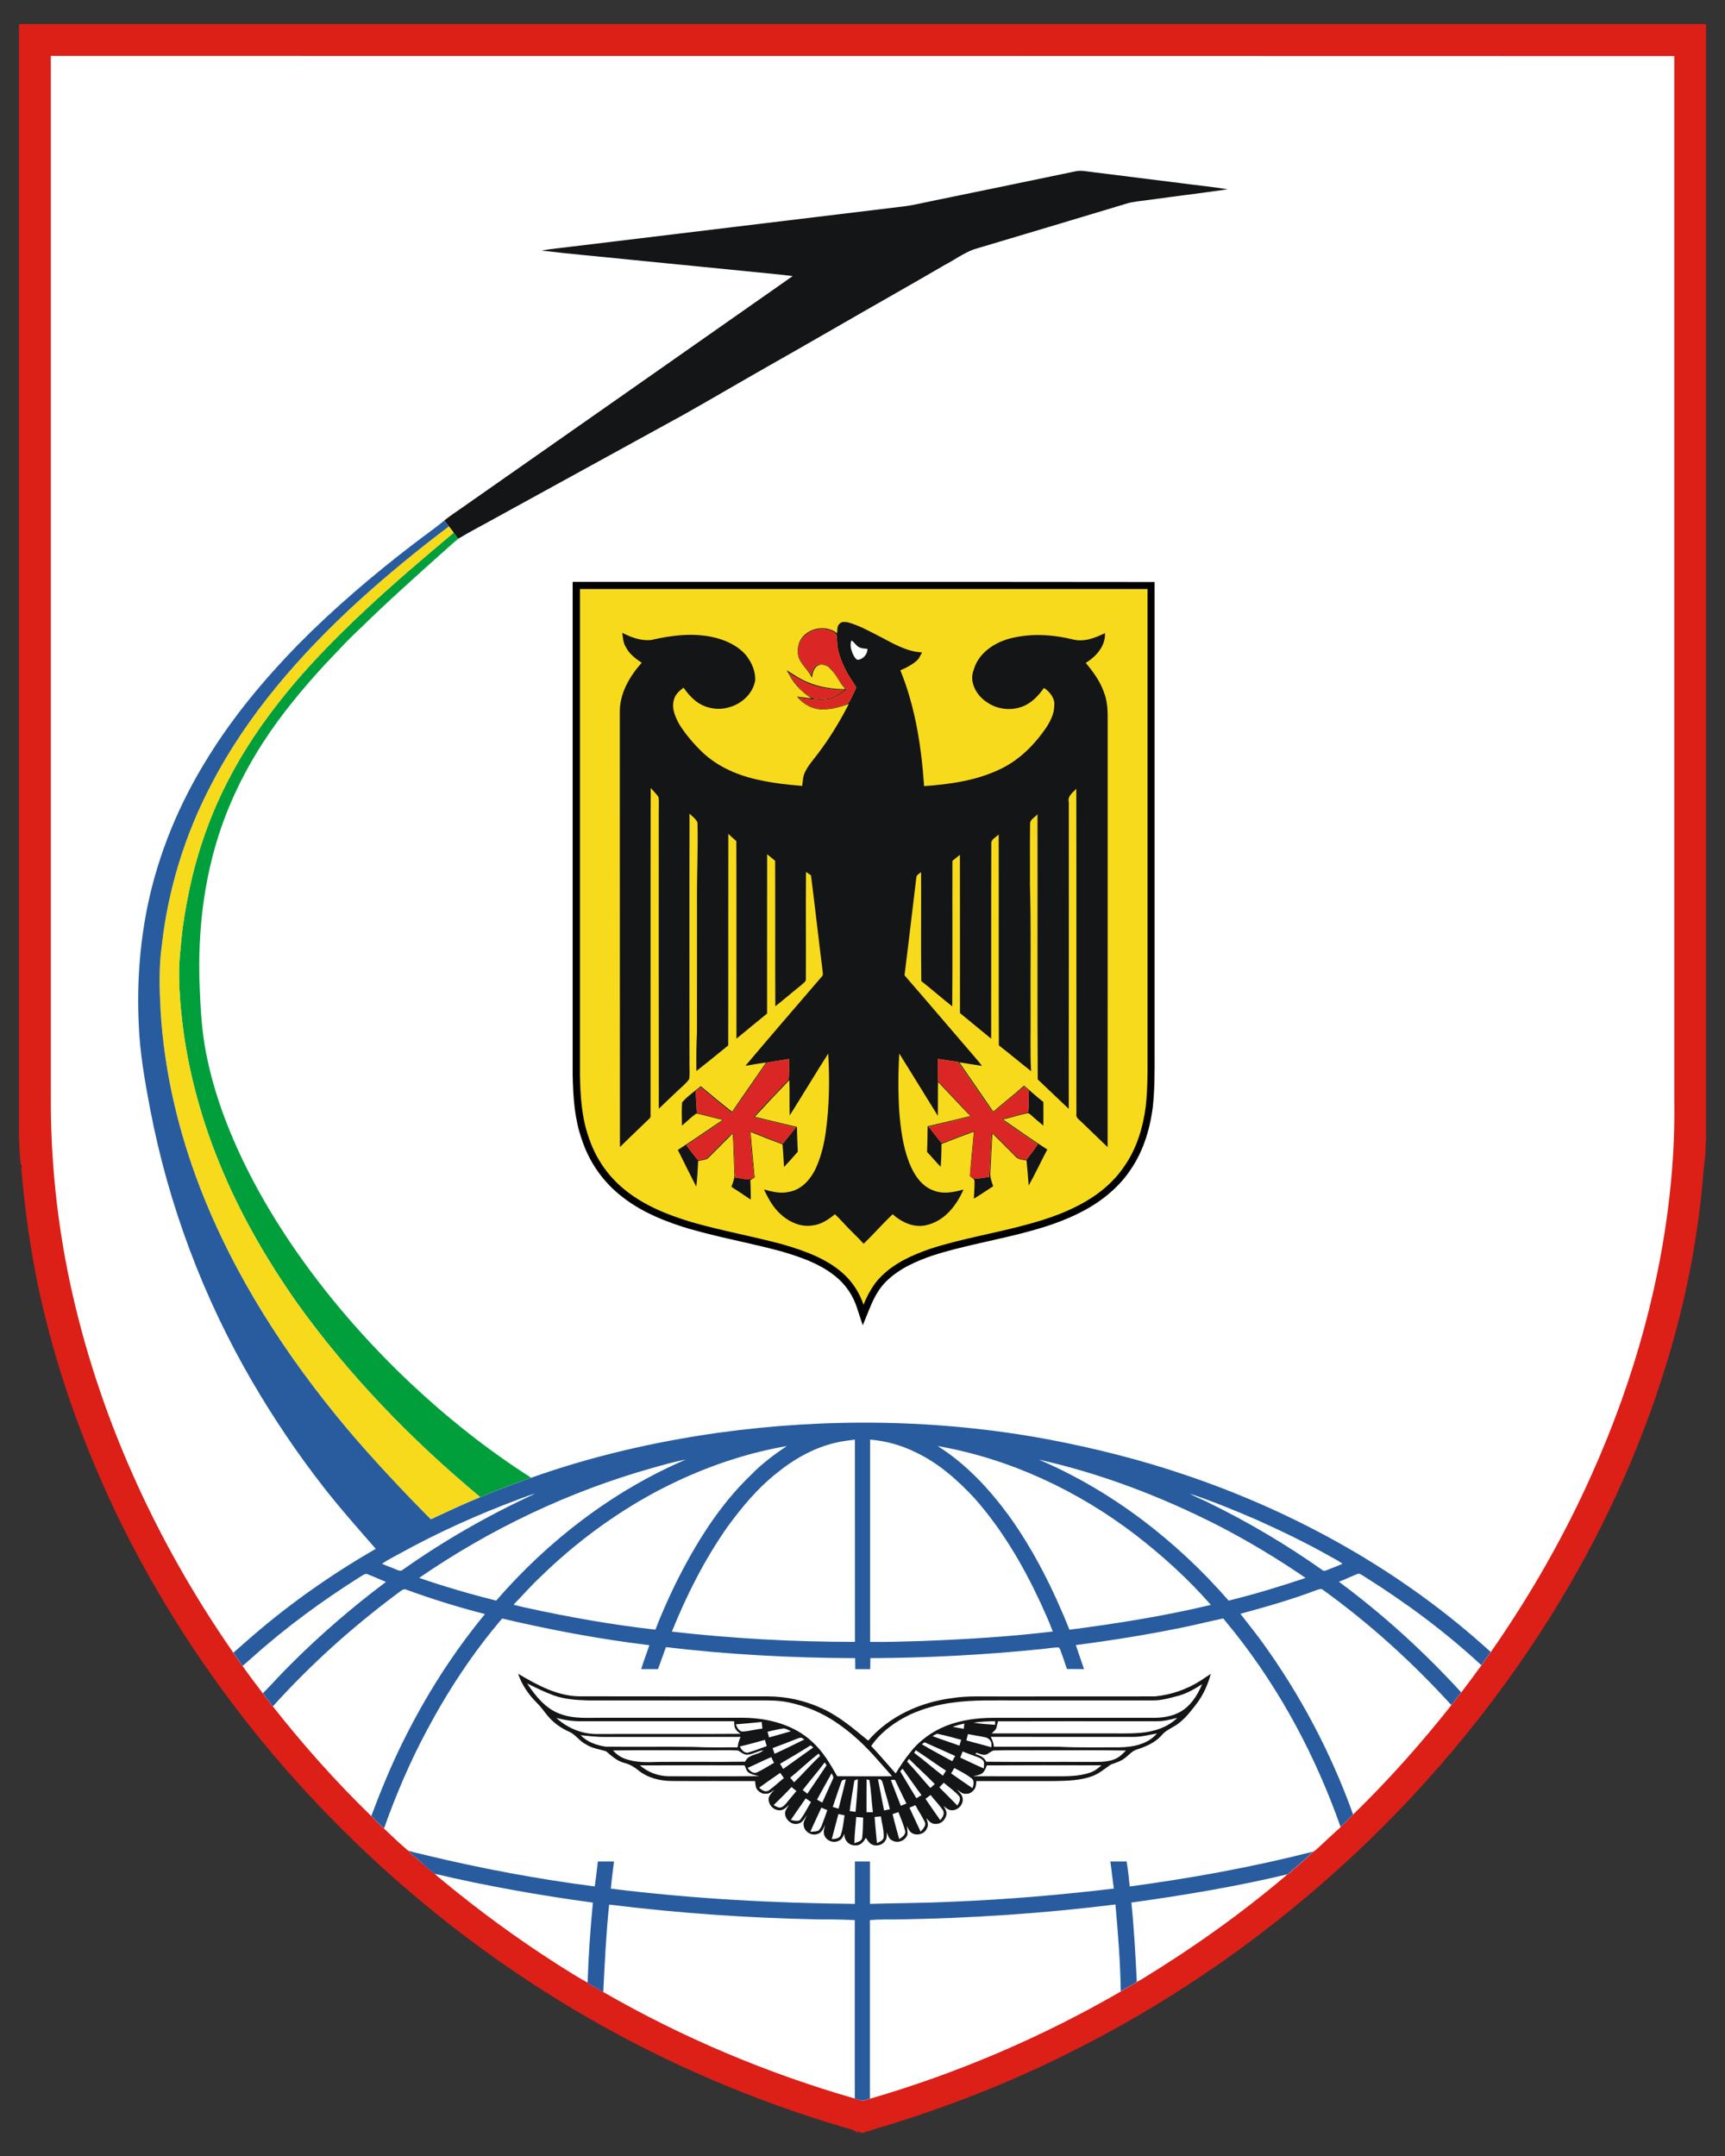<?xml version="1.0" encoding="utf-8"?>
<!-- Generator: Adobe Illustrator 19.2.1, SVG Export Plug-In . SVG Version: 6.00 Build 0)  -->
<svg version="1.1" id="Layer_1" xmlns="http://www.w3.org/2000/svg" xmlns:xlink="http://www.w3.org/1999/xlink" x="0px" y="0px"
	 viewBox="0 0 2912 3639" style="enable-background:new 0 0 2912 3639;" xml:space="preserve">
<rect x="0" y="0" width="2912" height="3639" fill="#333333" stroke="none"/>
<style type="text/css">
	.st0{fill:#FFFFFF;}
	.st1{fill:#DC1F17;}
	.st2{fill:#141516;}
	.st3{fill:#F7DA1C;}
	.st4{fill:#DA2725;}
	.st5{fill:#009F3C;}
	.st6{fill:#285C9F;}
</style>
<g id="BG">
	<path class="st0" d="M2832,1900c0,220.3-49.2,485.6-238.2,787.8C2318.1,3128.7,1716,3571,1464,3571
		c-224,0-800.5-352.8-1083.5-792.1C184.2,2474.1,64,2124,64,1900c0-520,0-1824,0-1824h2768C2832,76,2832,1404,2832,1900z"/>
	<path class="st1" d="M32,40.5h2848v1881.2c-0.5,7.9-0.9,15.9-1.1,23.8c-0.4,3.7-0.6,7.5-0.9,11.3c-0.2,2.7-0.9,5.2-0.9,8.1
		c-0.2,1.7-0.7,5-0.9,6.6c-8.6,113.5-30.5,225.8-64.3,334.4c-45.7,148.2-111.6,290-193.8,421.4
		c-198.4,317.2-486.8,577.4-822.7,742.1c-93,46.1-189.9,84-288.9,115c-13.9,4.6-28.3,7.9-41.9,13.1l-0.7,0.3
		c-1.8-0.4-3.4,0.5-4.6,1.7h-7.6c-0.2-2.6-4.7-3.2-3.8,0h-0.4c-7.3-5.8-16.9-7.3-25.6-9.9c-150-44.5-294.9-106.4-430.4-184.7
		c-207.7-119.9-393.3-277.5-546.1-462.3c-98.5-119.6-183.1-250.7-250.2-390.4c-57.3-120.4-102.1-247.1-130-377.5
		c-14.2-66.7-23.4-134.5-29.2-202.4c1.2-3,0.9-5.4-0.9-7.3c-0.3-2.4-0.6-4.9-0.9-7.3c-0.3-3.8-0.5-7.6-0.9-11.3
		c-0.3-8.3-0.7-16.6-1.2-24.8V40.5z M85.8,94.3c-0.1,585.5,0,1171,0,1756.5c-0.5,104.6,10.2,209.2,31.8,311.6
		c47.8,225.1,145.1,438.4,276.2,627c5.1,7.5,10.1,15,15.6,22.3c11,15.7,22.6,30.9,34.2,46.2c5.3,7.5,11.2,14.7,16.9,22
		c51.3,65.2,106.6,127.3,166.1,185.1c7,7.2,14,14.4,21.5,21.1c13.5,12.6,26.7,25.6,40.9,37.4c9.1,9.3,19.3,17.3,29.1,25.8
		c5.3,4.4,10.2,9.3,15.9,13.3c2.9,3,6.2,5.6,9.5,8.3c63.2,52.5,129.6,101.2,198.9,145.4c16.6,10.2,32.8,21.1,50,30.2l0,0.8
		c9,4.8,17.6,10.1,26.5,15.1c133.5,76.8,276.5,137.1,424.5,179.6c3.3,1,6.5,2.1,9.8,2.9c5.4,1.6,10.5-1.7,15.7-2.8
		c147.8-43,290.3-104,423.5-181.1c9-5.2,17.9-10.7,27.1-15.6l0-0.6c3.2-1.5,6.2-3.3,9.2-5.1c85.8-52.5,168.1-110.9,244.6-176.1
		c4.2-2.5,7.5-6.2,11.2-9.2c10.9-9.7,22.4-18.8,32.6-29.2c4.5-2.4,7.8-6.4,11.6-9.7c11.5-10.4,22.5-21.3,34.2-31.4l-0.2-0.4
		c7.3-6.7,14.2-13.8,21.2-20.9c59.4-57.6,114.5-119.6,165.9-184.5c5.7-7.1,11.2-14.3,16.7-21.5c11.7-15.1,23-30.6,34.3-46.1
		c5.3-7.4,10.5-14.9,15.8-22.3c66.1-94.7,123.8-195.3,170.8-300.7c71.2-158.9,119-328.9,134.3-502.6c3.7-41.6,5.3-83.5,4.7-125.2
		c0-588.4,0-1176.9,0-1765.3C1912.7,94.3,999.3,94.3,85.8,94.3z"/>
</g>
<path id="Schwinge" class="st2" d="M874.7,2825c31.9,18.7,66,37.8,104,38c106,0.3,211.9,0,317.9,0.1c31.6,0.1,63.2,7.3,91.9,20.7
	c28.8,13.2,52.9,34.1,77.1,54c35.6-41.4,88.4-65,141.9-71.8c25.9-4.2,52.2-2.5,78.4-2.8c88-0.1,176.1,0.1,264.1-0.1
	c27-2.7,53.4-11.7,76.3-26.3c5.9-3.9,11.7-7.9,17.7-11.7c-5,18-12.6,35.5-24,50.4c-10,12.9-20.1,26.3-33.8,35.6
	c-8.6,5.7-18.7,9.5-25.3,17.8c-10.9,12.3-26.3,18.8-41.5,23.8c-8.7,2.4-14.1,10.2-21.3,15.1c-6.8,5.2-15.1,7.4-23,10.4
	c-9.9,6.8-19.1,14.8-30.5,19.3c-20.4,7.6-42.4,8.1-63.9,8.5c-44.1,0-88.2-0.1-132.4,0c-0.4,4.3-0.6,8.7-2.6,12.7
	c-3.3,4.9-8.4,9.4-14.7,8.8c-6.3,0.9-10.7-4-15.5-7.1c3.3,4.1,8.2,7.8,9.3,13.3c2.8,11.1-7.5,22.3-18.6,21.6
	c-5.4-0.3-9.3-4.2-13.4-7.2c2.7,4.4,5.6,8.9,4.9,14.4c-1.5,8.7-9.2,16.5-18.5,15.8c-6.8,0.6-11.4-5.2-15.5-9.8
	c2.1,5.5,4.4,12.1,0.9,17.6c-4.4,10.8-21.4,13.9-28.8,4.4c-2.2-2.5-3.3-5.8-4.8-8.7c0.7,4.6,1,9.1,1.1,13.9
	c-2.7,10.2-16,16.2-25.2,10.9c-6.2-2.1-7.7-8.8-10-14c0.1,4.9,0.7,10.8-3,14.7c-5.5,8.5-19.6,10.2-26.3,2.5c-2.4-2.4-4.2-5.3-6-8.1
	c-3.5,6.8-9.6,14-18.2,12.8c-10.4,0.5-18.9-9.3-17.9-19.5c-2.4,4.4-4.2,9.9-9.5,11.7c-9,4.9-21.3,0-24.6-9.7
	c-1.8-5.8,0.1-11.6,1.6-17.2c-3.2,6.2-5.8,14.1-13.6,15.7c-9.8,3.2-20.9-3.9-22.6-13.7c-1.8-6.8,3.1-12.4,5.4-18.4
	c-4.2,5.2-7,12.9-14.3,14.3c-11.6,3.9-24.3-7.9-22.5-19.6c1.4-4.4,4.2-8.1,6.6-12c-4.7,4.5-10,10.1-17.2,9.2
	c-10.5-0.7-19.1-11.2-16.9-21.7c1.6-5.3,6.1-8.9,9.5-13.1c-4.5,3-8.7,7.6-14.7,6.9c-6.3,0.7-11.9-3.3-15.3-8.1
	c-2.3-4-2.1-8.9-2.7-13.3c-47.2-0.2-94.3,0.2-141.4-0.1c-19-0.2-38.5-4.9-53.8-16.5c-7.7-6.4-16.3-11.9-26.2-14.2
	c-11.9-3.1-21-11.7-30.1-19.4c-11.3-3.6-23.5-4.9-33.6-11.5c-11-5.1-17.4-16.5-28.5-21.4c-13.1-5.8-25.3-14.1-34.8-24.9
	c-6.7-7.7-12.2-16.4-19.6-23.5C892.7,2860.5,880.9,2843.9,874.7,2825z M889.8,2841.3c14.5,21.5,32,43.8,57.7,52
	c21.9,8,45.5,5.7,68.4,5.9c79.9,0,159.8,0,239.6,0c41.7,0.5,85.4,11.8,116.3,41.2c17.7,16,29.7,36.9,41.5,57.4
	c30.9,0.3,61.8,0.2,92.7,0.1c-7.6-8.7-15.4-17.3-23-26c-21.2-24.5-44.8-47.1-71.8-65.1c-23.8-16.2-51-27.5-79.1-33.4
	c-20-4.4-40.7-3.4-61-3.5c-92.9,0-185.8,0-278.7,0c-19.3-0.5-39-1.9-57.3-8.3C919.5,2855.9,904.7,2848.5,889.8,2841.3z M1990,2861.9
	c-14.4,3.7-28.9,8.3-44,8c-76.6,0-153.2,0-229.9,0c-36.2,0.2-72.6-1.3-108.6,3.8c-24.2,3.2-48.1,9.7-70.4,19.7
	c-25.8,12.3-50,29.6-66.4,53.4c14.2,15.1,27.6,30.9,41.3,46.4c7.4-12.2,15.3-24.1,24.3-35.2c15.7-20.4,37.4-35.8,61.2-45.3
	c25.3-9.8,52.5-13.4,79.5-13.4c89.7,0,179.3,0,269,0c14.5,0.1,29.5-1.8,42.7-8.2c19.9-9.4,32.4-28.9,40.6-48.6
	C2017.1,2850.5,2004.2,2857.8,1990,2861.9z M939.2,2899.4c18.9,17.7,44.8,28,70.8,27.2c80-0.3,160.1,0.3,240.1-0.3
	c-2.9-2.3-6.2-4.4-8.1-7.7c-2.8-4-2.4-9-2.6-13.6c-85.6-0.1-171.2,0-256.8,0C967.9,2905.4,953.4,2903.3,939.2,2899.4z
	 M1968.9,2903.6c-11.7,2.3-23.8,1.3-35.6,1.5c-82.9,0-165.7-0.2-248.6,0.1c-0.5,2.2-1.6,6.5-2.1,8.6c-0.4,5.3-5.2,8.3-8.5,11.8
	c62.9,0,125.9,0,188.8,0c20.5-0.3,41.1,0.8,61.6-0.9c22.8-1.9,46.3-8.9,62.9-25.4C1981.2,2900.9,1975.1,2902.4,1968.9,2903.6z
	 M1643.3,2907.5c12.1,1.9,24.4,2.7,36.6,3.6c0-1.5,0-4.6,0-6.1C1667.7,2905.2,1655.4,2905.7,1643.3,2907.5z M1242.2,2910.3
	c1.9,5,4.7,10.9,10.5,12.2c11.6-0.4,22.7-3.9,34.3-5c-0.4-3.8-0.7-7.5-1.1-11.2C1271.3,2907.9,1256.7,2909,1242.2,2910.3z
	 M1608.2,2914.4c6.2,1.4,12.5,2.4,18.8,3.4c0.3-3,0.5-6,0.9-8.9C1621.2,2910.4,1614.6,2912.2,1608.2,2914.4z M1295.7,2922.7
	c0.9,3.2,1.8,6.4,2.6,9.7c12.3-3.6,24.6-6.7,36.8-10.5c-4-1.7-7.7-4.3-12.1-4.7C1313.8,2918.3,1304.8,2920.9,1295.7,2922.7z
	 M1574.2,2930.2c15,5.7,30.3,10.5,45.4,16c1-3.3,1.9-6.6,3-9.8c-12.4-3.3-24.8-7-37.4-9.5C1580.9,2925,1577.6,2928.5,1574.2,2930.2z
	 M1911.8,2931.5c-79.8-0.1-159.5,0.1-239.3-0.1c2.7,5.2,4.9,10.7,5.3,16.7c36.9,0.2,73.8-0.2,110.7,0.1c33.6,1.6,67.2,0.8,100.7,0.9
	c22.9-0.2,48.3-5,63.9-23.4C1939.5,2928.1,1925.8,2931.8,1911.8,2931.5z M1634,2926.8c-1,3.4-1.8,7.1-2.7,10.6
	c14,4.1,28.2,7.4,42.2,11.6c0.1-3.1,0.6-6.4-0.6-9.3c-1.9-4-5.8-6.8-10.1-7.6C1653.2,2930,1643.5,2928.7,1634,2926.8z M980.2,2928.7
	c11.2,11.5,27,17,42.5,19.3c49.2,0.6,98.4-0.3,147.7,0.4c24.9,1.2,49.9,0.7,74.8,0.7c0.7-6.2,2.2-12.2,5.1-17.6
	c-75.9,0.1-151.8,0-227.6,0.1C1008.5,2931.8,994.4,2930.1,980.2,2928.7z M1344.9,2934.8c-13.5,5.5-27.1,10.5-40.7,15.6
	c1.2,3.2,2.3,6.4,3.4,9.6c17-7.6,33.6-16.1,50.3-24.2c-1.8-1.1-3.6-2.4-5.6-3C1349.7,2932.9,1347.2,2933.9,1344.9,2934.8z
	 M1249,2947.6c2.6,6.1,8.5,13,15.9,9.7c10-2.8,19.6-6.9,29.5-10.3c-1.2-3.5-2.2-7-3.1-10.5C1277.2,2940.2,1263.3,2944.5,1249,2947.6
	z M1560.9,2940.6c-1.6,1.1-3.2,2.2-4.7,3.3c16.8,10.1,34.2,19.1,51.3,28.6c1.6-3,3.3-5.9,5-8.8
	C1595.3,2956.2,1578.2,2948.1,1560.9,2940.6z M1368.4,2945.7c-16.9,10.9-34.3,20.9-51.6,31.2c1.8,2.9,3.5,5.7,5.3,8.7
	c16.9-12.1,33.9-24.1,50.8-36.3C1371.8,2948.3,1369.5,2946.5,1368.4,2945.7z M1034.7,2954.4c5.7,6.1,12.5,11.2,20.4,14
	c18,6.6,37.7,6,56.6,5.3c48.7-0.5,97.3,0.4,146-0.4c2-3.2,4-6.7,7.7-8.3c7.3-4.5,16.8-4.9,23.3-10.9c-8.9,0.8-16.6,6.2-25.5,7.3
	c-7,1.4-12-4.3-17.6-7c-19.5-1-39,0-58.5-0.3C1136.3,2954.3,1085.5,2953.5,1034.7,2954.4z M1546,2954c-1,1.4-1.9,2.9-2.8,4.4
	c16.6,12.3,32.1,26,48.5,38.6c1.7-3,3.6-5.7,5.3-8.5C1579.8,2977.3,1563.3,2965.2,1546,2954z M1668,2959.6
	c-6.1,4.8-13.7,0.3-20.1-1.5c-0.3,0.8-0.7,1.5-1,2.4c7.1,2.3,14.8,5.5,18,12.9c58.8,0.6,117.6,0,176.4,0.3
	c13.1-0.1,26.6,0.7,39.1-4.1c8.2-2.8,14.4-9,20.3-15.1c-47.5-0.9-95-0.2-142.5-0.4c-26.1,0.3-52.2-0.6-78.2,0.3
	C1675.2,2953.9,1671.9,2957.5,1668,2959.6z M1625.1,2956.1c-1.3,3.4-2.7,6.8-4.1,10.3c13.3,6.1,26.3,12.6,39.7,18.3
	c0.4-3.8,0.9-7.8,0.1-11.5c-2-3.9-6.2-6-10.1-7.5C1642.1,2962.5,1633.5,2959.6,1625.1,2956.1z M1333.9,3000.4
	c2.3,2.5,4.5,5.1,6.7,7.7c15-14.4,28.5-30.4,43.8-44.5c-0.8-1.3-1.6-2.6-2.3-3.9C1365.2,2972.3,1350.3,2987.2,1333.9,3000.4z
	 M1262.1,2983.8c3.6,5,9.3,10.6,16,7.5c9.9-4.5,18.9-10.7,28.5-16c-1.6-3.2-3.2-6.4-4.5-9.7
	C1288.5,2971.2,1275.5,2978,1262.1,2983.8z M1534.4,2968.5c-1,1.5-2,3.1-3,4.7c13.5,14.4,26,29.8,39.2,44.5c2.5-2.3,5-4.5,7.5-6.6
	C1563.9,2996.5,1548.7,2983,1534.4,2968.5z M1355.1,3021.2c2.6,2,5.2,4.1,7.8,6.2c10.8-16,21.8-31.9,32.4-48c-1-1.7-2.1-3.3-3.1-4.9
	C1380.4,2990.5,1367.1,3005.4,1355.1,3021.2z M1080.2,2979.6c13.6,11.6,31.2,18.3,49.2,18.3c50.6,0.1,101.3,0.3,151.9-0.2
	c-6.4-1.8-13.3-2.6-18.6-6.9c-3.1-3-4-7.6-5.8-11.3C1198,2979.4,1139.1,2979.3,1080.2,2979.6z M1665.9,2979.6
	c-1.9,4.7-3.6,9.8-7.7,13.2c-4.5,3.3-10.4,3.8-15.6,5.1c46.7,0.2,93.4-0.1,140.1,0.1c19.2,0,39,0.1,57.4-6.2
	c7.3-2.4,13.6-7.2,19.3-12.3C1794.9,2979.3,1730.4,2979.3,1665.9,2979.6z M1610.9,2984c-1.8,2.9-3.6,6-5.3,9.1
	c12,8.2,23.9,16.8,36,24.9c1.9-4.9,3.2-11.2-0.2-15.6C1632.1,2994.9,1621.4,2989.5,1610.9,2984z M1519.7,2989.6
	c9,15.2,18.1,30.3,27.3,45.4c2.8-1.8,5.8-3.5,8.7-5.1c-11-14.8-21.4-29.9-32.1-44.8C1522.3,2986.5,1521,2988,1519.7,2989.6z
	 M1281.5,3017.2c4.2,3.6,9.9,8.2,15.8,5c9.3-6.3,17.2-14.3,26-21.2c-2-2.9-4.2-6-6.2-8.8C1305.2,3000.4,1293.2,3008.6,1281.5,3017.2
	z M1403.8,2993c-8.2,14.8-16.6,29.5-24.6,44.4c3,1.6,5.9,3.3,8.9,5c5.9-13.5,12.2-26.9,18.2-40.4
	C1407.8,2998.8,1405.1,2995.7,1403.8,2993z M1420.3,3007.4c-5.2,14-9.6,28.2-14.5,42.3c3.3,0.9,6.6,1.9,9.8,2.9
	c4-16.4,8.5-32.7,12.2-49.2C1424.6,3003.5,1421.2,3004,1420.3,3007.4z M1441.9,3007.4c-2.7,16.4-5.5,32.8-7.5,49.3
	c3.3,0.5,6.5,0.7,9.9,1.3c1.6-18.2,3.2-36.4,3.9-54.7C1445.2,3003.5,1442,3004,1441.9,3007.4z M1462.9,3003.2
	c-0.2,18.5-0.1,36.9-0.1,55.4c2.7,0,8,0,10.7,0c-2.2-18.1-2.8-36.4-5.9-54.3L1462.9,3003.2z M1482.2,3003.3
	c3.5,17.5,6.8,35,10.2,52.4c3.2-0.8,6.5-1.5,9.8-2.1c-3.1-13.5-7.4-26.6-10.9-40C1489.7,3009.2,1489.6,3001.3,1482.2,3003.3z
	 M1503.8,3004c5.6,14.6,11.1,29.3,16.9,43.8c3.2-1.3,6.3-2.7,9.5-3.9c-6.8-13.2-12.9-26.7-19.5-40
	C1509,3003.9,1505.5,3003.9,1503.8,3004z M1593.2,3008.8c-2.5,2.6-5,5.2-7.5,7.8c10,10.3,20.4,20.3,30.4,30.7
	c2.7-4.8,6.5-10.4,3-15.9C1611.5,3022.9,1601.9,3016.3,1593.2,3008.8z M1336.2,3016.1c-9.6,10.6-20.1,20.4-30.2,30.5
	c3.4,1.9,7,4.3,11.1,4.2c4.3-0.8,7.6-4.1,10.3-7.4c5.7-6.9,11.3-13.8,17.1-20.6C1341.6,3020.7,1338.9,3018.4,1336.2,3016.1z
	 M1571,3029.6c-3,2-5.8,4.3-8.7,6.4c8.1,12.1,16.6,24,25,36c3.9-4.6,8-10.7,4.4-16.9C1585.5,3046,1577.6,3038.2,1571,3029.6z
	 M1360.2,3035.2c-8.3,12.3-17.1,24.1-25.2,36.5c4.3,0.9,8.5,2,13,1.3c3.6-0.9,4.9-5.1,7.1-7.6c5-7.8,9.2-16.1,14-24
	C1366.1,3039.3,1363.2,3037.2,1360.2,3035.2z M1535.3,3050.9c6.1,13.6,12.5,27,18.8,40.5c4.1-4.9,10.4-10.2,6.6-17.2
	c-4.5-9.5-10.7-18-15.3-27.4C1542.1,3048.1,1538.7,3049.5,1535.3,3050.9z M1386.6,3050.9c-6.1,13.7-12.8,27-18.7,40.8
	c4.6-0.3,9.2-0.5,13.6-1.8c2.3-2.4,4.3-5.2,5.5-8.3c3.4-8.8,6.5-17.6,9.6-26.5C1393.2,3053.7,1389.8,3052.4,1386.6,3050.9z
	 M1506.8,3061.8c3.2,14.2,7.4,28.1,11.2,42.2c4.9-3.5,11.8-7.5,9.8-14.6c-2.8-10.6-7.3-20.7-11.1-30.9
	C1513.4,3059.6,1510.1,3060.7,1506.8,3061.8z M1415.3,3061.7c-3.8,14.1-7.5,28.1-11.2,42.3c5.8-0.4,13.2-0.6,15.4-7.3
	c3.5-10.6,4.5-21.9,6.2-32.9C1422.3,3063,1418.7,3062.3,1415.3,3061.7z M1476.4,3066.7c1.3,14.7,2.4,29.3,4,44
	c4.4-2.1,10.3-4,11.3-9.4c0.7-12.1-3-23.8-4.7-35.6C1483.6,3066.1,1479.9,3066.3,1476.4,3066.7z M1445.4,3066.7
	c-1,14.7-3,29.4-3.1,44.3c4.5-2.1,11.1-2.7,13-7.9c1.5-11.7,1.4-23.6,1.8-35.4C1453.1,3067.2,1449.3,3067,1445.4,3066.7z"/>
<g>
	<g>
		<path class="st3" d="M1451.9,2204c-6.3-19.1-17.6-36.4-32.6-50.1c-28.7-25.7-66.6-38.2-99.9-48c-23.1-6.2-46.9-11.6-69.9-16.8
			c-27.4-6.2-55.8-12.6-83.4-20.6c-36.1-10.8-82.2-27.3-119.4-59.1c-27.2-22.9-47.6-53.4-59-88.2c-11.5-32.6-14.3-66.5-15.1-107.4
			l0-0.1c0-136.6,0-273.2,0-409.8c0-136.6,0-273.2,0-409.8l0-6c0,0,402.9,0,531,0c144.5,0,288.9,0,433.4,0l6,0l0,6
			c0,162,0,324.1,0,486.1c0,92.3,0,184.5,0,276.8c0,7.4,0,15,0,22.3c0.1,29.1,0.2,59.2-3.1,88.9l0,0.1c-5.5,41.3-18,76.1-37.1,103.4
			c-17.8,26.8-45,50.1-78.4,67.5c-32.6,17.3-67.5,27.6-94.2,34.7c-21.1,5.7-42.8,10.6-63.8,15.3c-31.1,7-63.2,14.2-93.8,24.1
			c-25.3,8.7-57.4,21.7-80.9,45.3c-11.2,11-20.3,25.6-28.6,45.9l-6.2,15.1L1451.9,2204z"/>
		<path d="M1504.5,994.1c144.2,0,288.5,0,432.7,0c0,254.3,0,508.6,0,762.8c-0.2,36.8,1,73.8-3,110.5c-4.7,35.6-15.3,71.1-36.1,100.8
			c-18.8,28.3-46.3,50-76.2,65.6c-29.3,15.5-61,25.8-93,34.2c-52.4,14.1-106.3,22.8-158,39.5c-30.2,10.4-60.4,23.8-83.3,46.7
			c-13.6,13.4-22.7,30.4-29.9,47.9c-6.6-20.1-18.6-38.4-34.2-52.6c-28.7-25.7-66-38.7-102.3-49.3c-50.8-13.7-102.7-22.9-153.2-37.4
			c-41.8-12.5-83.6-29.2-117.1-57.9c-26.6-22.4-46.4-52.5-57.2-85.6c-11.9-33.8-14.1-70-14.7-105.6c0-273.2,0-546.4,0-819.6
			C1154,994.1,1329.2,994.1,1504.5,994.1 M1504.5,982.1c-130,0-260,0-390.1,0l-135.7,0l-12,0l0,12c0,136.8,0,273.6,0,410.3
			c0,136.4,0,272.8,0,409.2v0.1l0,0.1c0.8,41.4,3.7,75.9,15.4,109.2c11.7,35.8,32.8,67.2,60.8,90.9c38,32.6,84.9,49.3,121.4,60.3
			l0.1,0l0.1,0c27.7,8,56.2,14.5,83.7,20.7c22.9,5.2,46.6,10.6,69.6,16.8c32.6,9.5,69.8,21.8,97.5,46.7c14.3,13,24.9,29.4,30.9,47.5
			l10.2,30.9l12.3-30.1c8-19.6,16.6-33.5,27.2-43.9l0,0l0,0c22.7-22.7,53.9-35.3,78.6-43.8c30.4-9.8,62.4-17,93.3-24
			c21-4.7,42.8-9.6,64-15.3l0,0c27-7.1,62.3-17.6,95.5-35.2c34.3-17.9,62.2-41.9,80.6-69.4c19.7-28.1,32.5-63.7,38.1-106l0-0.1
			l0-0.1c3.3-30,3.2-60.2,3.1-89.5c0-7.3,0-14.8,0-22.2l0,0v0c0-92.6,0-185.2,0-277.9c0-159,0-323.3,0-485l0-12l-12,0
			C1792.9,982.1,1648.7,982.1,1504.5,982.1L1504.5,982.1z"/>
	</g>
	<ellipse class="st0" cx="1451.4" cy="1100.9" rx="21" ry="31.5"/>
	<g>
		<path class="st2" d="M1417.6,1052.5c3.1-3.8,8.6-2.6,12.9-2.4c19.6,5.3,37.5,15.4,55.5,24.6c22.2,11.7,44.8,25.2,70.5,26.4
			c-2.8,5.2-5.1,11.1-9.9,14.8c-7.9,6.6-17.2,11.5-26.7,15.4c25.3,62,35.5,129,40.1,195.5c42.9-3.1,86.7-9.1,126-27.5
			c33.6-15.2,60.6-42.2,81-72.6c6.7-10.6,12.5-22.4,12.7-35.1c1.6-12.8-7.3-23.9-17.3-30.6c-8.2,11.4-17.8,22.3-30.4,28.8
			c-20.9,10.8-47.4,8.7-66.5-5c-17.3-11.3-30.2-34.2-21.6-54.7c7.7-27.3,33.5-44.8,59.6-52.1c35.1-9.5,72.6-7.3,107.7,1.2
			c18.7,4.9,37.6-2.6,54.2-10.7c0.9,21.7-14.9,39.7-32.5,50.3c13,15.6,25.3,32.5,31.5,52c6.8,18.2,5.3,38,5.5,57
			c-0.1,236.1,0.1,472.2-0.1,708.3c-14.4-14-29-27.8-43.4-41.8c-3.8-4.1-10.7-7.4-9.3-14.1c-0.2-183,0.2-366-0.2-549
			c-5.8,6.6-15.2,12.3-12.6,22.7c0,172.5,0.1,345-0.1,517.6c-17.5-16.6-34.9-33.1-52.4-49.7c-0.9-149.2,0-298.3-0.4-447.5
			c-4.3,5.3-13.1,8.8-12.5,16.8c-0.5,34.2,0,68.4-0.2,102.7c2,71,0.6,142.1,1,213.2c0.4,33.6-1,67.3,0.9,100.9
			c-18.3-14.3-36-29.4-54.4-43.5c-0.6-118.7,0.1-237.3-0.3-356c-4.6,4.8-13.4,8.1-12.5,16c-0.4,109.6,0,219.1-0.2,328.7
			c-17.7-14.3-35-29-52.7-43.3c-0.1-89,0.1-178-0.1-267c-4.2,3.4-8.4,6.8-12.6,10.1c-0.3,81.9,0.3,163.8-0.3,245.7
			c-17.6-14.1-34.7-28.8-52.3-42.9c-0.7-61.2,0-122.4-0.3-183.6c-3,2.5-7.6,4.3-8,8.6c-6.7,55.1-13,110.3-20,165.4
			c39.3,45.1,78,90.9,117.1,136.2c4.7,5.4,9.4,11,13.8,16.7c-12.8-1.9-25.5-4.1-38.3-6c19.1,27.6,38,55.4,57.2,83.1
			c17.3-14.7,35.1-28.7,52-43.8c11,9.1,21.3,18.9,32.6,27.5c0.1,13.3,0.2,26.7,0,40c-7.2-5.8-14.2-12-21.1-18.1
			c-1.8-1.4-3.8-3.5-6.3-2.8c-13.6,3.1-27,7.1-40.5,10.6c24.7,17.1,49.3,34.5,74.6,50.6c-10.8,20.1-20.2,40.9-31.5,60.8
			c-1.2-14.1-2.1-28.3-3.6-42.3c-6.6-1.1-14.1-1.3-18.7-6.8c-13.1-12.8-25.6-26.1-38.9-38.7c-1.6,21.4-2.2,42.9-3.4,64.3
			c-1.2,8.6,2,16.7,4.7,24.7c-10.9,7-21.5,14.3-32.6,21c0.3-9.9,1.4-19.7,1.1-29.6c0-4.4-5.5-5.7-7.9-8.5c1.7-25,4.7-50,6.7-75
			c-18.3,6.6-36.5,13.7-54.6,20.8c0.1,12.8-0.4,25.7-1.3,38.5c-8-8-15.1-16.9-23-25c0.6-14.5,0.8-29,0.9-43.4
			c24.1-5.5,48.1-11.6,72.2-17.2c-18.3-19.1-36.3-38.6-54.6-57.7c-0.4,19.1,0,38.2-0.3,57.3c-21.7-35.1-43.3-70.2-65.1-105.2
			c-2,32.3-2,64.7-0.1,97.1c2.3,28.9,5.9,58.1,16.2,85.4c7.6,20.2,20.2,40.8,41.4,48.6c16.5,6.6,34.4,3.1,50.9-1.6
			c-11.4,26.2-31,51.8-59.8,59.4c-21.6,6.7-43.9-3.3-59.8-17.7c-16.9,16.1-32.2,33.7-49,49.9c-10.7-12-22.8-22.6-33.5-34.6
			c-4.8-5.3-9.9-10.3-15-15.3c-10.5,8.8-22.5,16.9-36.4,18.8c-23.4,4.4-46.6-8.3-61.7-25.4c-9.2-10.3-15.8-22.6-21.6-35.1
			c13.5,3.5,27.7,7.4,41.6,4.1c23.3-3.7,39.7-24.1,48-44.9c7.4-17.5,11.8-36.1,14.5-54.9c6.2-44.2,6.9-89.1,4.3-133.7
			c-22.1,34.5-43,69.8-65,104.4c-0.6-19.9,0.1-39.8-0.6-59.7c-19.6,20.5-39.2,41.1-58.4,62c23.7,5.8,47.5,11.5,71.3,17.1
			c0.1,13.9,0.8,27.9,1.4,41.8c-7.7,8.7-15.3,17.5-23.3,25.9c-0.8-12.8-1.4-25.6-2.5-38.3c-18.1-6.5-35.9-13.9-53.9-20.9
			c1.8,25.6,4.6,51.2,6.9,76.8c-2.5,1.5-5,3-7.4,4.5c0.7,11,0.7,22,0.8,33c-10.7-7.5-21.7-14.6-32.7-21.7c2.7-7.5,5.9-15,5-23.2
			c-1.1-22.2-1.3-44.5-2.8-66.7c-13.6,13.2-26.8,26.7-40.1,40.1c-4.6,5-12,4.7-18.2,6.2c-0.8,14.4-1.3,28.9-3.3,43.2
			c-10.5-20.5-20.7-41.2-31-61.9c25.4-16.5,50.5-33.5,75.5-50.6c-13.5-3.4-26.9-7-40.4-10.2c-1.5-0.3-2.9-0.7-4.4-0.4
			c-8.5,6-15.8,13.5-23.8,20.2c-0.1-13-0.7-26.1,0.2-39.1c9-10.7,20.9-18.5,31.6-27.4c17.5,14.5,34.8,29.3,52.9,43.1
			c18.7-28,38.5-55.2,57.3-83.2c-11.6,1.7-23.2,3.6-34.8,5.6c42.8-50.8,86.3-101,129.6-151.4c2-2.5,0.6-6,0.6-8.9
			c-6.8-53.7-12.7-107.6-19.6-161.3c-2.9-1.9-5.6-3.7-8.4-5.5c-0.5,60.5,0.1,120.9-0.2,181.4c-0.4,4.4-5.1,6.7-7.9,9.6
			c-14.7,11.7-28.9,24.1-43.7,35.6c-0.4-81.9,0.1-163.7-0.3-245.5c-4.6-3.6-9.1-7.4-13.5-11.1c-0.2,89.6,0.1,179.2-0.1,268.9
			c-17.4,14-34.4,28.4-51.7,42.4c-0.2-111.1,0.2-222.3-0.2-333.4c-4.6-3.9-9.1-8-13.5-12.2c-0.3,119,0.1,238-0.2,357
			c-17.7,14.6-35.7,29-53.7,43.3c-0.3-21.9-0.1-43.8,0.9-65.6c0.2-71.7,0-143.5,0.1-215.2c-0.5-46.3,2-92.6,0.8-138.9
			c-2.9-6.1-8.9-10.1-13.4-14.9c-0.4,138.6-0.1,277.3-0.1,415.9c-0.3,10.7,0.9,21.4-0.4,32.1c-5.5,8-13.4,13.9-20.3,20.6
			c-10.3,9.9-20.9,19.6-31.1,29.6c-0.3-164.7,0-329.4-0.1-494.1c-0.3-10.7,0.9-21.5-0.4-32c-3.8-5.6-8.7-10.2-13.2-15.2
			c-0.4,184.6,0,369.3-0.2,553.9c0,1.1-0.3,2.1-0.9,3c-16.9,16.4-34.1,32.5-50.8,49.1c-0.3-244.6,0-489.2-0.2-733.8
			c-0.5-31.8,16.5-60.6,37-83.7c-10.7-6.9-21.3-15.1-27.1-26.9c-4.4-7.1-4.5-15.6-5.8-23.6c14.8,7.7,31.2,13.7,48.2,12.3
			c36-8.4,74.2-13,110.5-3.6c18.6,5,36.9,13.8,49.7,28.5c9.8,12,16.6,27.2,16.1,42.8c-3.5,21.9-21.9,39.2-42.6,45.3
			c-19.8,6.5-42.6,2.4-58.7-10.8c-7.7-6.2-14.1-13.9-19.7-21.9c-7.1,5.4-14.5,11.8-16.4,20.9c-4.1,14.8,2.8,29.4,9.8,42
			c10.8,16.8,23.9,32.1,38.2,45.9c26.4,25.2,61.3,39.9,96.7,47.2c23.7,5.2,47.8,7.9,72,9.8c1-7.6,1.1-15.5,4.4-22.5
			c5.7-12.2,14.9-22.2,22.9-32.9c19.6-26,36.6-53.9,51.4-82.9c-13.9,4.8-28.1,9.4-43.1,9.1c-17.3,1-33.5-8.5-44.3-21.4
			c8.3,0.9,16.6,2.1,25,2.9c-18.7-10.7-33.1-28-42.3-47.3c11.7,7.1,23,15.2,35.9,20.2c19.8,8.4,41.5,11.5,63,11.5
			c-10.8-11.7-16.4-27.6-29-37.7c-5.9-3.7-15-5.7-20.3,0.1c-4.8,4.8-6.1,11.8-7.2,18.2c-5.9-12.4-17.3-21.1-22.4-33.9
			c-4-13.9-0.2-30.4,11.6-39.5c14.7-12.5,38.1-13.8,53.3-1.5C1413.7,1063.4,1412.6,1056.5,1417.6,1052.5z M1360.4,1071.5
			c-11.1,8.7-15.6,24.2-11.6,37.6c4.6,11.7,14.5,19.9,20.8,30.5c1.7-6.7,4-14.6,10.9-17.6c9.8-3.1,19.9,2,25.6,10
			c7.7,10.6,14.4,22,22.7,32.2c-10.3,7.6-21.5,15.1-34.6,16.5c-15.5,0.9-31-1-46.3-3.3c9.5,9.8,21.8,17.9,35.8,18.9
			c16.5,1,33.1-2.8,48.2-9.3c4.5-6,7-13.1,10.5-19.7c0.9-2.8,3.8-6,2-9c-5.8-9.8-12.9-18.8-17.7-29.2c-7.1-14.7-13.3-30.4-13.6-47
			c-0.9-4.4,0.9-10.3-3.2-13.4C1395.3,1057.7,1373.9,1060,1360.4,1071.5z M1437.3,1081c-2.6,6.6-1,13.9,1.4,20.3
			c1.9,4.6,4.1,9.5,8.5,12.3c9.3-0.2,17.5-9.2,17.1-18.4c-4.5-0.6-9.1-0.6-13.2-2.4C1445.3,1090.4,1442.7,1084,1437.3,1081z
			 M1330.5,1135.1c10.8,16.7,22.7,34.4,41.4,42.8c7,3.6,15.3,1.7,22.8,1.4c11.9-1.2,21.7-8.2,31.1-14.8
			c-20.2-0.3-40.7-2.7-59.5-10.2C1353.5,1149.5,1342,1142.2,1330.5,1135.1z M1294.3,1793.5c-18.9,28.7-39.1,56.5-58.5,84.9
			c-18.2-13.8-35.5-28.7-53-43.2c-2.8,2.3-5.9,4.2-8.2,6.9c0.2,12,1.2,24,1.9,36c15.2,3.9,30.5,7.3,45.5,11.9
			c-20.7,14.9-42.1,28.7-63.3,43c6.5,8.5,12.9,17.1,19.7,25.4c5.6-1.6,12.5-1.1,16.8-5.6c14.2-13.9,27.5-28.7,42.5-41.7
			c1.8,25.5,1.7,51,3.3,76.5c10.7,0.5,22.4,6.2,32.2-0.8c-2.9-25.9-5.6-51.8-6.9-77.8c18.6,6.6,36.7,14.7,55.4,21.2
			c7-9.4,14.8-18.2,22-27.4c-23.9-5.9-47.9-11.5-71.8-17.2c14.4-17.1,30.5-32.7,45.6-49.2c4.5-5.2,10.2-9.4,13.9-15.3
			c1-11.2,0.4-22.5,0.4-33.8C1319.3,1789.6,1306.7,1791.2,1294.3,1793.5z M1583.2,1787.2c-0.2,12.5-0.1,25,0.4,37.5
			c4,3.6,7.7,7.5,11.3,11.5c14.8,16.1,30.7,31.4,44.7,48.3c-24,5.8-48,11.6-72,17.3c7.3,9.1,14.6,18.2,21.7,27.4
			c18.7-6.5,36.8-14.6,55.6-20.7c-2.3,25.5-4.5,51.1-7.3,76.6c4,1.8,7.7,5.6,12.6,4c6.7-0.6,13.2-2,19.9-2.7
			c1.8-25.1,2.1-50.3,4.1-75.4c16.4,13.2,29.3,30.3,45.5,43.7c4.2,1.5,8.6,2,13,2.7c6.7-8.5,13.2-17,19.1-26.1
			c-20.1-14.2-41.1-27.2-60.7-42.2c14.7-4.7,29.8-7.8,44.6-12.1c0.8-12.2,1.2-24.3,0.9-36.5c-2.6-2.1-5.1-4.4-7.6-6.6
			c-17.5,14.7-34.9,29.5-52.7,43.8c-20-28.3-39.3-57-59-85.5C1605.8,1790.7,1594.5,1788.8,1583.2,1787.2z"/>
		<path class="st4" d="M1294.3,1793.5c12.4-2.3,25-3.9,37.5-6.1c0,11.2,0.6,22.5-0.4,33.8c-3.6,5.9-9.3,10.2-13.9,15.3
			c-15.1,16.5-31.2,32.1-45.6,49.2c23.9,5.7,47.9,11.3,71.8,17.2c-7.2,9.2-15.1,18-22,27.4c-18.7-6.5-36.8-14.6-55.4-21.2
			c1.3,26,4,51.9,6.9,77.8c-9.8,7-21.5,1.3-32.2,0.8c-1.5-25.5-1.5-51.1-3.3-76.5c-15,13-28.3,27.8-42.5,41.7
			c-4.3,4.5-11.2,4-16.8,5.6c-6.8-8.3-13.3-16.9-19.7-25.4c21.1-14.3,42.6-28,63.3-43c-15-4.5-30.3-8-45.5-11.9
			c-0.6-12-1.6-24-1.9-36c2.3-2.8,5.5-4.7,8.2-6.9c17.6,14.5,34.9,29.4,53,43.2C1255.2,1850,1275.4,1822.2,1294.3,1793.5z"/>
		<path class="st4" d="M1583.2,1787.2c11.4,1.6,22.7,3.6,34,5.2c19.7,28.5,39,57.2,59,85.5c17.8-14.3,35.2-29.1,52.7-43.8
			c2.5,2.2,5,4.5,7.6,6.6c0.3,12.2,0,24.4-0.9,36.5c-14.8,4.3-29.9,7.4-44.6,12.1c19.5,15,40.5,27.9,60.7,42.2
			c-5.9,9-12.4,17.6-19.1,26.1c-4.4-0.7-8.8-1.2-13-2.7c-16.2-13.5-29.1-30.5-45.5-43.7c-2,25.1-2.3,50.3-4.1,75.4
			c-6.7,0.6-13.2,2.1-19.9,2.7c-4.9,1.7-8.6-2.2-12.6-4c2.7-25.5,4.9-51.1,7.3-76.6c-18.8,6.1-36.9,14.1-55.6,20.7
			c-7.1-9.2-14.4-18.3-21.7-27.4c24-5.8,48-11.5,72-17.3c-14-16.9-29.8-32.2-44.7-48.3c-3.6-4-7.3-7.9-11.3-11.5
			C1583,1812.2,1583,1799.7,1583.2,1787.2z"/>
		<path class="st4" d="M1360.4,1071.5c13.5-11.5,34.9-13.8,49.4-2.9c4.1,3.1,2.3,9.1,3.2,13.4c0.4,16.5,6.6,32.2,13.6,47
			c4.8,10.4,11.9,19.4,17.7,29.2c1.8,3.1-1,6.2-2,9c-3.4,6.6-6,13.7-10.5,19.7c-15.1,6.5-31.7,10.3-48.2,9.3
			c-14-1-26.3-9.1-35.8-18.9c15.3,2.3,30.8,4.3,46.3,3.3c13-1.4,24.2-8.9,34.6-16.5c-8.3-10.2-15-21.6-22.7-32.2
			c-5.6-8-15.8-13-25.6-10c-6.9,3-9.2,10.9-10.9,17.6c-6.3-10.6-16.2-18.8-20.8-30.5C1344.8,1095.7,1349.3,1080.2,1360.4,1071.5z"/>
		<path class="st4" d="M1330.5,1135.1c11.5,7.1,23,14.5,35.8,19.1c18.9,7.5,39.4,9.9,59.5,10.2c-9.4,6.6-19.3,13.7-31.1,14.8
			c-7.6,0.3-15.8,2.3-22.8-1.4C1353.2,1169.4,1341.3,1151.7,1330.5,1135.1z"/>
	</g>
</g>
<g id="Schweif">
	<path class="st5" d="M765.9,899c2.6,3.4,5.2,6.8,7.8,10.2c-10.3,8.3-19.8,17.5-29.8,26.1c-45.3,40.7-90.9,81.2-134.3,123.9
		c-12.5,11.6-24.7,23.6-36.2,36.2c-37.5,38.4-72.9,78.9-104.8,122.1c-35.6,48.8-65.5,101.7-87.4,158c-36.1,93-48.4,194.1-44,293.4
		c1.4,35.8,3.6,71.7,10.4,107c7.3,37.8,18.1,75,31.7,111c28.2,74.7,66.8,145.2,111.4,211.3c58.2,86,126.6,164.9,202,236.1
		c63,59.2,131,113.2,203.8,159.7c-28.9,10.3-57.6,20.9-85.9,32.8c-115.4-96-220.9-204.6-308.5-326.7
		c-52.3-74.2-98-153.4-132.1-237.6c-29-71-49.7-145.4-60.3-221.3c-6-46.9-10.5-94.6-4.8-141.7c2.5-34.3,8.4-68.2,15.5-101.8
		c10.2-47.7,25.3-94.4,44.8-139.1c23.4-53.4,53.5-103.7,88.1-150.5c48-65.2,104.4-123.7,163.5-178.8
		C665,984.1,715.4,941.5,765.9,899z"/>
	<path class="st2" d="M1815.3,289.2c9.7-2.2,19.6,0.3,29.3,1.3c49.5,6.3,99.1,12.4,148.6,18.6c26.4,3.6,53,6,79.3,10.4
		c-44.5,6.4-89.2,11.8-133.7,18c-12.3,1.9-24.9,2.4-36.9,6.1c-86,25.9-172,51.7-258.1,77.3c-17.4,6.5-32.6,17.7-49,26.3
		c-28,16.4-56.2,32.5-84.4,48.6c-70.4,40-140.4,80.8-210.9,120.7c-48.4,27.4-96.3,55.7-144.8,83
		c-104.6,57.5-209.2,114.9-313.8,172.3c-22.3,12.6-45.3,24.1-67.2,37.4c-2.6-3.4-5.2-6.8-7.8-10.2c-2.7-3.6-5.5-7.1-8.3-10.7
		c-2.6-3.3-5.1-6.5-7.7-9.8c9-7.4,18.9-13.6,28.4-20.4c186.6-130.7,373.3-261.2,559.8-392.1c-8.9-1.2-17.8-2.2-26.8-3.1
		c-83.6-8.2-167.2-16.8-250.8-24.9c-48.9-5.1-98-9.3-146.8-15.1c17.1-3.1,34.4-4.4,51.6-6.7c186.4-22.5,372.8-45.2,559.2-67.7
		c16.4-1.9,32.4-6,48.5-9.2C1653.8,322.7,1734.6,306.1,1815.3,289.2z"/>
	<path class="st3" d="M605.4,1013.9c48.7-44.2,99.7-86,152.2-125.6c2.8,3.5,5.5,7.1,8.3,10.7c-50.4,42.5-100.9,85.1-149,130.3
		c-59.1,55.1-115.5,113.6-163.5,178.8c-34.7,46.8-64.7,97.1-88.1,150.5c-19.5,44.8-34.6,91.4-44.8,139.1c-7,33.6-13,67.5-15.5,101.8
		c-5.7,47.2-1.2,94.8,4.8,141.7c10.6,75.9,31.3,150.4,60.3,221.3c34.1,84.2,79.8,163.4,132.1,237.6
		c87.6,122.1,193.1,230.7,308.5,326.7c-28.2,11.5-55.7,24.5-83.3,37.3c-49.5-48.9-96.9-99.8-141.6-153.1
		c-103-122.7-191.5-259.2-249-409.2c-36.5-95.3-59.9-196-65.7-298c-1.9-35.9-2.9-72.1,2.1-107.7c10.5-95,39.1-187.8,83.6-272.4
		C418.1,1205.2,507.5,1103.6,605.4,1013.9z"/>
	<path class="st6" d="M585.7,2411.1c-103-122.7-191.5-259.2-249-409.2c-36.5-95.3-59.9-196-65.7-298c-1.9-35.9-2.9-72.1,2.1-107.7
		c10.5-95,39.1-187.8,83.6-272.4c61.4-118.5,150.8-220.1,248.7-309.7c48.7-44.2,99.7-86,152.2-125.6c-2.6-3.3-5.1-6.5-7.7-9.8
		c-17.1,14.1-35.4,26.6-52.9,40.2c-68.4,52.5-134.2,108.6-194.8,170c-56.2,57.8-108.2,120-150.7,188.7
		c-48.9,78-84.9,164.5-103.1,254.9c-12.9,64.5-17.3,130.6-14.2,196.2c1.8,48,10.2,95.3,19.1,142.4c30.9,162,89.6,318.6,172.7,461.1
		c35.8,61.3,75.5,120.3,119.1,176.3c26.1,33.8,63.7,76.5,91.9,108.6l91.8-51.3C682.4,2519.4,627.9,2461.3,585.7,2411.1z"/>
</g>
<g id="Globe">
	<path class="st6" d="M2301.1,2659.5c70.8,44.3,138.3,94.2,199.6,151c5.3-7.4,10.5-14.9,15.8-22.3
		c-148.1-135.2-326.6-235.2-516.3-299.1c-75.6-25.7-153.2-45.1-231.6-59.9c-183.7-34.1-372.8-36.5-557.7-10.8
		c-106.8,15.2-212.5,39.5-314.2,75.7c-28.9,10.3-57.6,20.9-85.9,32.8c-28.2,11.5-55.7,24.5-83.3,37.3c-1-1-94.3,49.6-93.8,50.2
		c-72.9,42.1-142.2,90.5-206,145.5c-11.4,9.6-22.5,19.7-33.7,29.5c5.1,7.5,10.1,15,15.6,22.3c5.5-4.8,11-9.6,16.4-14.4
		c57.2-51.3,119.4-96.7,184.4-137.5c3.1-1.7,6.6-4.6,10.3-2.8c10.4,4,20.5,8.8,30.9,12.9c-57,42.7-111.1,89.3-161.4,139.7
		c-15.9,15.6-30.7,32.4-46.4,48.3c5.3,7.5,11.2,14.7,16.9,22c64.2-71.3,136.1-135.6,213.2-192.7c3.5-2.3,7.3-6.5,11.8-4.3
		c43.6,16,88,29.7,133,41.3c-54.7,66.2-100.9,139.3-138.9,216.3c-20,40.4-37.1,82.2-53,124.4c7,7.2,14,14.4,21.5,21.1
		c20.1-57,44-112.8,72.6-166.1c35.6-66.8,77.5-130.6,126.8-188.2c82,19.3,164.9,34.9,248.5,45c-4.4,13.6-9.7,26.8-13.8,40.4
		c9.5-0.1,18.9-0.1,28.4,0c4.4-12.4,9-24.7,13.4-37.1c105.9,12.6,212.7,18.2,319.4,18.6c0,6.2,0.1,12.3,0.2,18.6
		c8.4-0.1,16.8-0.1,25.2,0c0.1-6.2,0.1-12.5,0.3-18.6c96.1-0.4,192.3-5.5,287.9-15.2c9.6-0.8,19.2-2.8,28.9-3
		c2.4-0.1,2.9,2.7,3.9,4.4c4,10.6,7.5,21.4,11.1,32.1c9.6,0,19.2,0.1,28.9,0.2c-4.5-13.6-9.5-27-13.9-40.6
		c59.9-7.7,119.6-17.3,178.8-29.4c23.5-4.7,46.7-10.7,70.2-15.5c6.6,8.6,13.8,16.8,20.5,25.4c77.2,97.7,136.1,209.1,177.4,326.3
		c7.3-6.7,14.2-13.8,21.2-20.9c-37.3-104-89.4-202.7-154.4-292.1c-11.5-15.9-24-30.9-35.8-46.6c43.7-11.8,87.4-24.3,129.7-40.4
		c2.8-0.8,6.3-2.4,9-0.4c79.1,57,151.7,122.8,217.3,194.9c5.7-7.1,11.2-14.3,16.7-21.5c-62.8-68.5-131.7-131.4-206.5-186.7
		c10.7-3.9,20.9-9,31.4-13.1C2294.8,2655.1,2298.2,2657.9,2301.1,2659.5z M679.3,2649.8c-3.2,2.8-7.3,0.3-10.7-0.9
		c-7.8-3.4-15.9-6.1-23.6-9.6c9.6-6.9,20.4-11.9,30.6-17.7c64.5-35.6,131.9-65.8,201-91.5c8.9-3.4,17.8-6.8,27.1-9.3
		C825.2,2556.9,749.8,2599.9,679.3,2649.8z M837.6,2701.5c-43.8-11-87.2-23.7-130-38.4c119.9-82.5,253.1-145.9,393.3-185.4
		c18.9-5.3,37.8-10.8,57.1-14.4C1034.5,2516.2,925.4,2600.2,837.6,2701.5z M1106.4,2750.5c-74.3-8.4-148-21.5-221-37.6
		c-6.2-1.3-12.3-3-18.5-4.5c15.5-15.9,30-32.7,46.3-47.8c57.3-55.8,122.1-104,192.5-142c69.6-37.1,144.7-64.5,222.5-78
		c-21.4,14.4-42.3,30-60.3,48.6c-54.3,51.9-94,116.8-127.4,183.5C1128.2,2698.2,1116.5,2724,1106.4,2750.5z M1443.3,2771.1
		c-103.2,0.1-206.6-5.6-309.1-17.3c25-61.9,55.3-121.9,93.7-176.6c24-32.9,50.2-64.5,82.1-90c30-24.5,64.7-44.4,102.8-52.7
		c10-2.4,20.2-3.3,30.4-4.8C1443.3,2543.5,1443.3,2657.3,1443.3,2771.1z M1557.3,2769.6c-29.5,0.8-59,2-88.5,1.5
		c0-113.8,0-227.6,0-341.4c26.8,2.2,53.2,9.6,77.3,21.6c38.2,18.1,70.3,46.5,98.8,77.2c46.7,52.6,82.5,113.9,112,177.5
		c7.2,15.7,14.3,31.4,20.3,47.6C1704.1,2762.4,1630.7,2766.8,1557.3,2769.6z M1805.4,2750.6c-27-67.3-59.5-132.8-101.8-191.8
		c-33.4-45.6-72.6-87.9-120.7-118.2c121.7,21.3,236.5,75.2,334.3,150.1c45.7,35.4,88.8,74.4,126.9,118
		C1965.5,2727.5,1885.5,2740.2,1805.4,2750.6z M2074.1,2701.5c-88-101-196.8-185.1-320.3-238c104.9,23.5,206.1,62.2,301.9,110.9
		c51.3,26.4,100.8,56.3,148.4,88.8C2161.3,2677.5,2118,2690.7,2074.1,2701.5z M2240.3,2649.9c-2.3,0.7-5.1,2.3-7.3,0.5
		c-61.8-43.8-127.3-82.4-195.4-115.5c-9.7-4.9-20-8.5-29.3-14c38.3,12.7,75.7,28,112.7,44c42.6,19.1,84.7,39.4,125.3,62.4
		c6.9,3.7,13.8,7.4,20.1,12C2257.7,2643,2249,2646.4,2240.3,2649.9z"/>
	<path class="st6" d="M688.9,3123.3c9.6,3.4,19.8,5,29.7,7.7c94.1,22.7,189.4,40.5,285.4,52.9c2-14,3.7-28.1,5.2-42.1
		c9.1,0,18.2,0,27.3,0c-1.7,15.3-4.1,30.5-5.3,45.8c136.6,17,274.3,24.5,412,25.7c0-23.9,0-47.7,0-71.5c8.5,0,16.9,0,25.4,0
		c0,23.8,0,47.7,0,71.5c46.6-1.4,93.3-1.3,139.9-3.7c90.9-3.6,181.5-11.4,271.8-22.1c-2.2-15.2-3.7-30.5-5.9-45.7
		c9.2,0,18.3,0,27.5,0c2.3,13.9,3.9,28,5.2,42.1c104.2-13.9,207.8-32.8,309.7-58.8c-10.2,10.4-21.7,19.5-32.6,29.2
		c-3.8,3-7.1,6.7-11.2,9.2c-86.7,20.7-174.8,35.3-263.1,47.6c4.6,44.4,6.9,89,9.2,133.6l0,0.6c-9.1,5-18,10.4-27.1,15.6
		c-0.8-49-4.6-97.9-9-146.6c-121.9,15.2-244.7,23.3-367.6,25.3c-15.7-0.1-31.3-0.2-46.9,1.1c0,100.4-0.1,200.9,0,301.3
		c-5.2,1.1-10.3,4.4-15.7,2.8c-3.3-0.8-6.6-1.9-9.8-2.9c0.1-100.4,0.1-200.8,0-301.2c-20.8-1-41.7-1.3-62.6-1.2
		c-117.7-2.4-235.3-10.5-352.1-25c-5.1,49.1-7.4,98.4-9.9,147.7c-8.9-5-17.5-10.3-26.5-15.1l0-0.8c1.6-45.1,4.6-90.2,9-135.1
		c-89.8-12.3-179.2-27.9-267.4-48.8c-5.7-4-10.6-8.9-15.9-13.3C708.3,3140.6,698,3132.6,688.9,3123.3z"/>
</g>
</svg>
